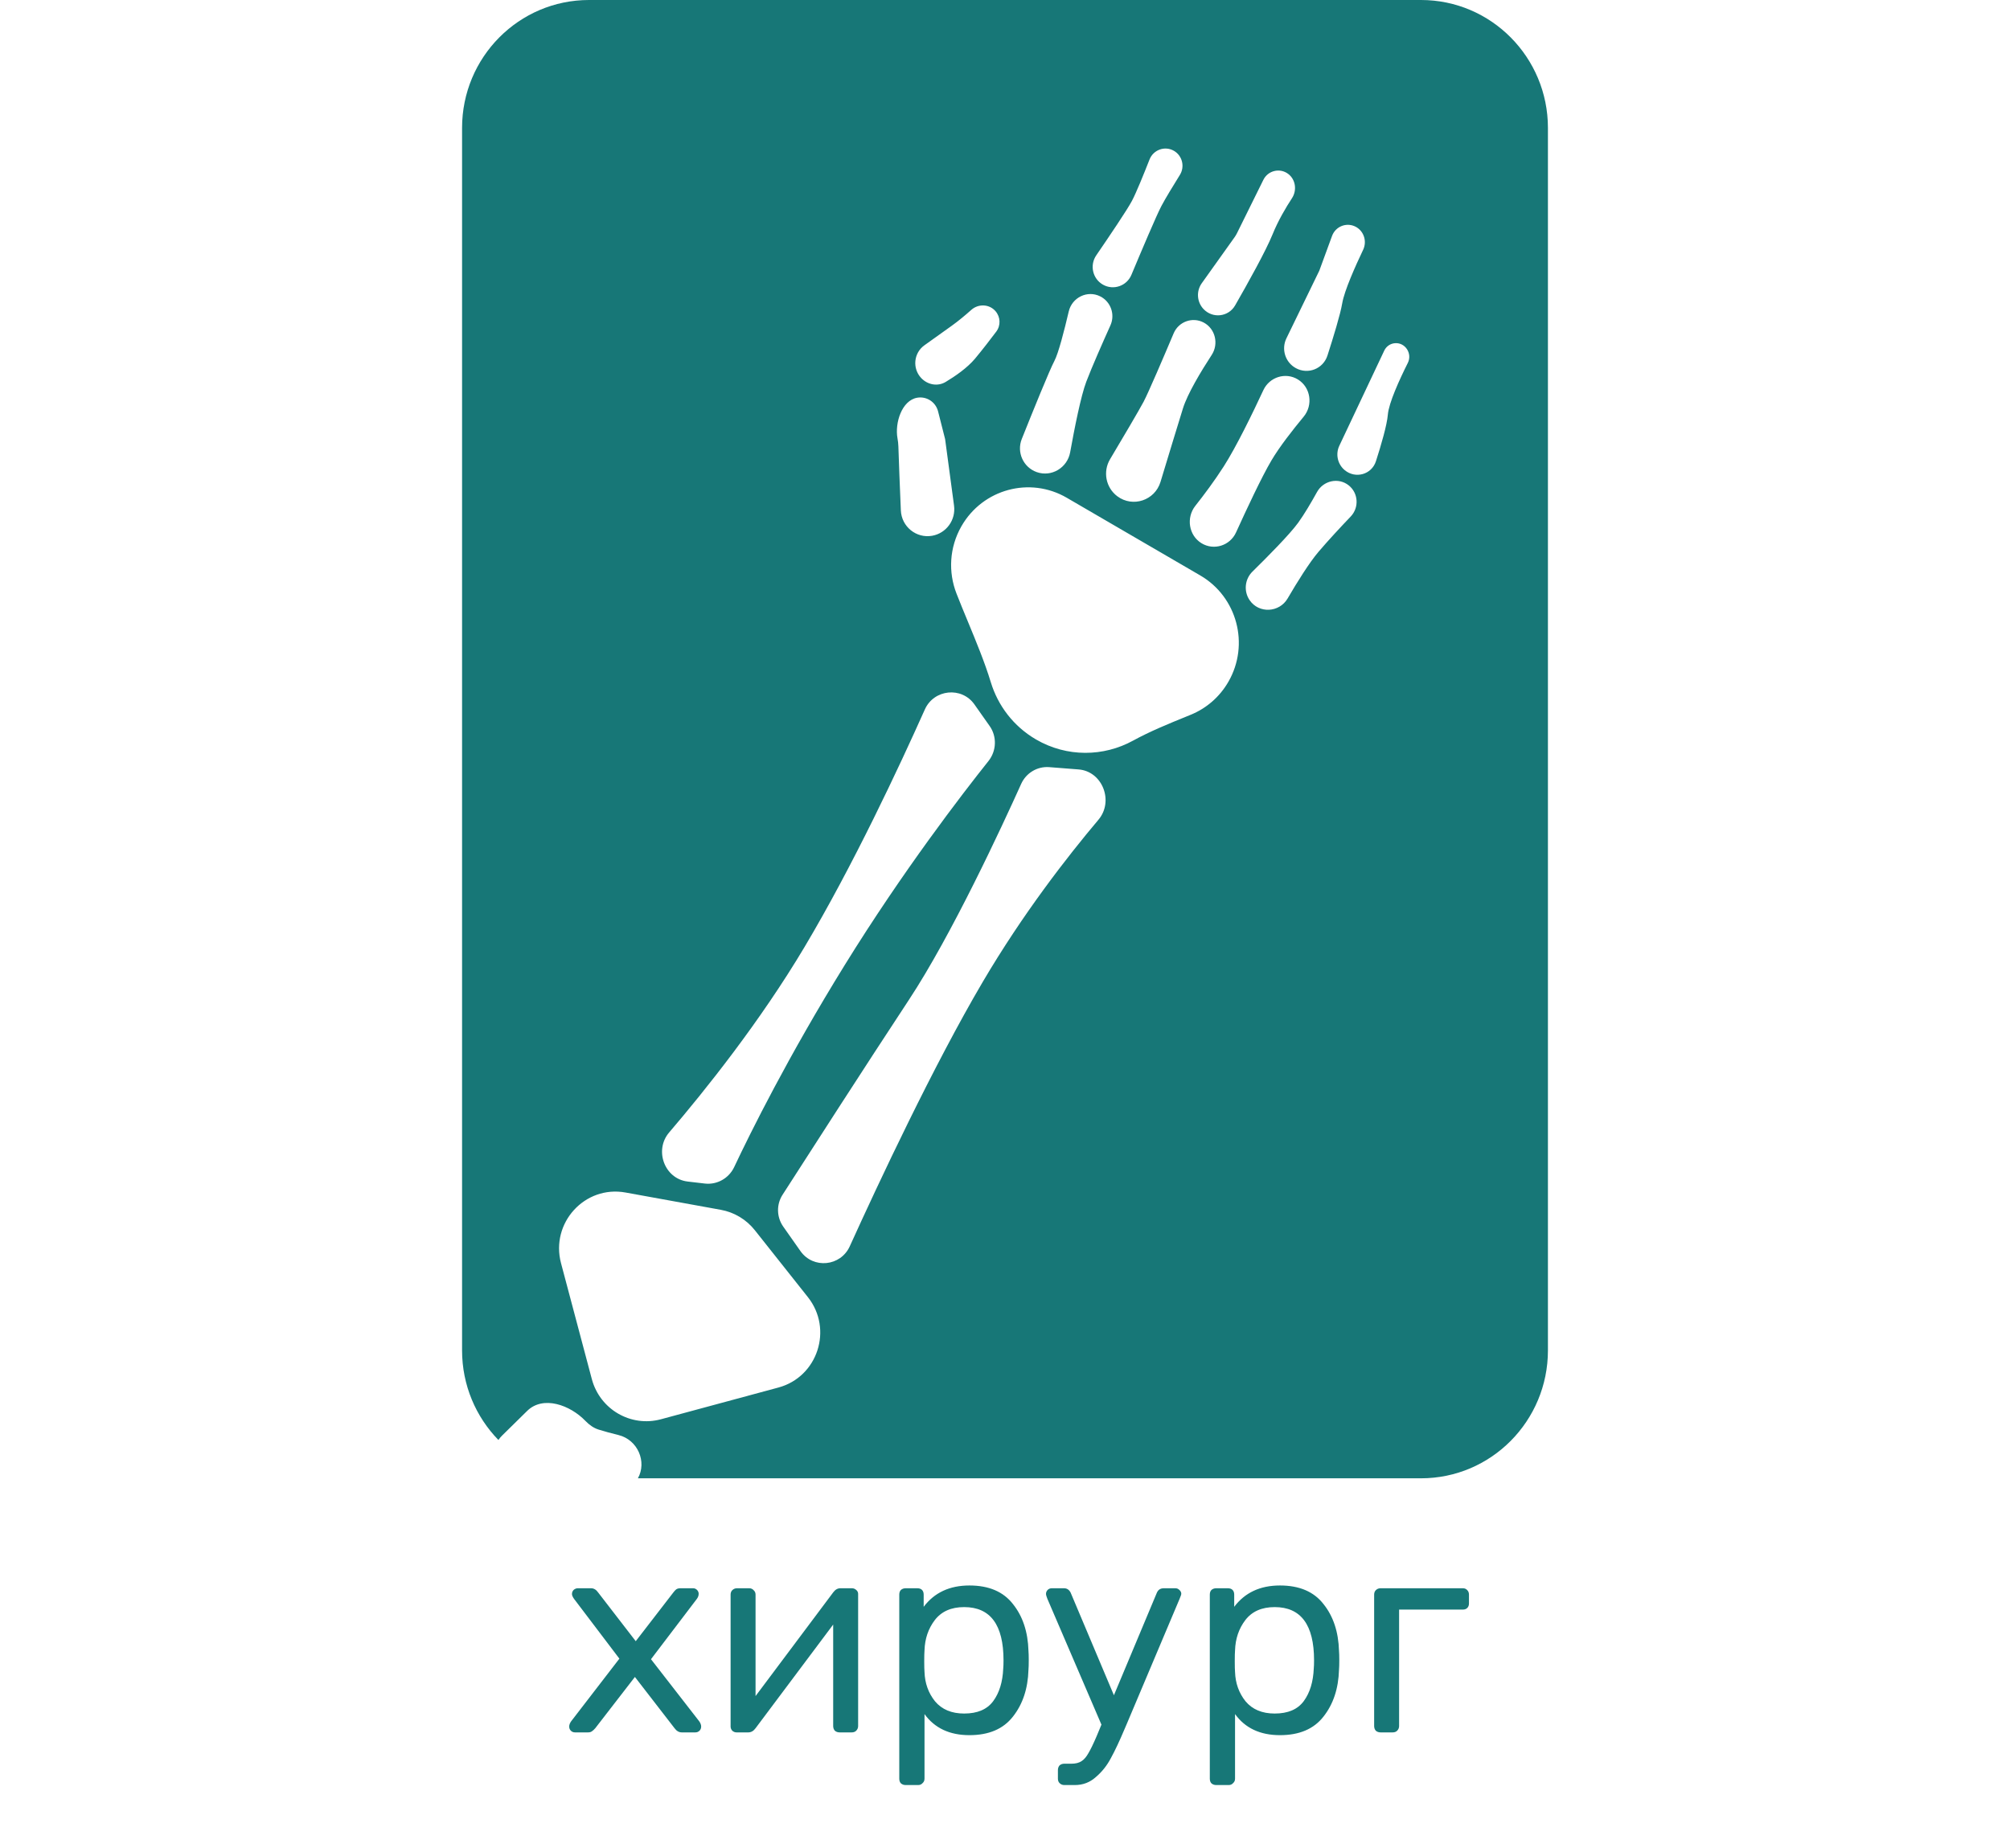 <svg width="87" height="80" viewBox="0 0 87 80" fill="none" xmlns="http://www.w3.org/2000/svg">
<rect width="87" height="80" fill="white"/>
<rect width="87" height="80" fill="url(#paint0_linear)"/>
<rect width="87" height="80" fill="url(#paint1_linear)"/>
<path d="M24.889 75C24.817 75 24.757 74.976 24.709 74.928C24.661 74.88 24.637 74.82 24.637 74.748C24.637 74.676 24.665 74.6 24.721 74.52L26.809 71.808L24.853 69.228C24.789 69.14 24.757 69.068 24.757 69.012C24.757 68.94 24.781 68.88 24.829 68.832C24.885 68.784 24.945 68.76 25.009 68.76H25.585C25.705 68.76 25.809 68.824 25.897 68.952L27.517 71.052L29.137 68.952C29.185 68.888 29.229 68.84 29.269 68.808C29.317 68.776 29.377 68.76 29.449 68.76H30.001C30.065 68.76 30.121 68.784 30.169 68.832C30.217 68.88 30.241 68.936 30.241 69C30.241 69.08 30.213 69.156 30.157 69.228L28.177 71.832L30.265 74.52C30.321 74.6 30.349 74.676 30.349 74.748C30.349 74.82 30.325 74.88 30.277 74.928C30.229 74.976 30.169 75 30.097 75H29.509C29.389 75 29.285 74.94 29.197 74.82L27.481 72.6L25.765 74.82C25.717 74.876 25.669 74.92 25.621 74.952C25.581 74.984 25.525 75 25.453 75H24.889ZM36.879 68.76C36.943 68.76 37.003 68.784 37.059 68.832C37.115 68.88 37.143 68.936 37.143 69V74.724C37.143 74.804 37.115 74.872 37.059 74.928C37.011 74.976 36.947 75 36.867 75H36.339C36.259 75 36.191 74.976 36.135 74.928C36.087 74.872 36.063 74.804 36.063 74.724V70.332L32.703 74.82C32.615 74.94 32.511 75 32.391 75H31.875C31.811 75 31.751 74.976 31.695 74.928C31.647 74.872 31.623 74.812 31.623 74.748V69.036C31.623 68.956 31.647 68.892 31.695 68.844C31.751 68.788 31.819 68.76 31.899 68.76H32.427C32.507 68.76 32.571 68.788 32.619 68.844C32.675 68.892 32.703 68.956 32.703 69.036V73.428L36.063 68.94C36.151 68.82 36.255 68.76 36.375 68.76H36.879ZM39.2 77.28C39.12 77.28 39.052 77.256 38.996 77.208C38.948 77.16 38.924 77.092 38.924 77.004V69.036C38.924 68.948 38.948 68.88 38.996 68.832C39.052 68.784 39.12 68.76 39.2 68.76H39.704C39.792 68.76 39.86 68.784 39.908 68.832C39.956 68.88 39.98 68.948 39.98 69.036V69.564C40.444 68.948 41.104 68.64 41.96 68.64C42.8 68.64 43.428 68.908 43.844 69.444C44.268 69.972 44.492 70.648 44.516 71.472C44.524 71.56 44.528 71.696 44.528 71.88C44.528 72.064 44.524 72.2 44.516 72.288C44.492 73.104 44.268 73.78 43.844 74.316C43.428 74.852 42.8 75.12 41.96 75.12C41.104 75.12 40.456 74.816 40.016 74.208V77.004C40.016 77.084 39.988 77.148 39.932 77.196C39.884 77.252 39.82 77.28 39.74 77.28H39.2ZM41.732 74.184C42.308 74.184 42.728 74.004 42.992 73.644C43.256 73.284 43.4 72.812 43.424 72.228C43.432 72.148 43.436 72.032 43.436 71.88C43.436 70.344 42.868 69.576 41.732 69.576C41.172 69.576 40.748 69.764 40.46 70.14C40.18 70.508 40.032 70.944 40.016 71.448C40.008 71.536 40.004 71.692 40.004 71.916C40.004 72.14 40.008 72.296 40.016 72.384C40.032 72.872 40.184 73.296 40.472 73.656C40.768 74.008 41.188 74.184 41.732 74.184ZM50.878 68.76C50.942 68.76 50.998 68.784 51.046 68.832C51.102 68.88 51.13 68.936 51.13 69C51.13 69.032 51.106 69.104 51.058 69.216L48.778 74.616L48.67 74.868C48.454 75.38 48.258 75.796 48.082 76.116C47.914 76.436 47.698 76.708 47.434 76.932C47.178 77.164 46.874 77.28 46.522 77.28H46.066C45.986 77.28 45.918 77.252 45.862 77.196C45.814 77.148 45.79 77.084 45.79 77.004V76.632C45.79 76.552 45.814 76.484 45.862 76.428C45.918 76.38 45.986 76.356 46.066 76.356H46.378C46.554 76.356 46.698 76.32 46.81 76.248C46.922 76.176 47.022 76.06 47.11 75.9C47.206 75.74 47.326 75.492 47.47 75.156L47.674 74.664L45.334 69.216C45.294 69.112 45.274 69.044 45.274 69.012C45.274 68.94 45.298 68.88 45.346 68.832C45.394 68.784 45.454 68.76 45.526 68.76H46.054C46.182 68.76 46.278 68.824 46.342 68.952L48.214 73.392L50.074 68.952C50.13 68.824 50.23 68.76 50.374 68.76H50.878ZM52.641 77.28C52.561 77.28 52.493 77.256 52.437 77.208C52.389 77.16 52.365 77.092 52.365 77.004V69.036C52.365 68.948 52.389 68.88 52.437 68.832C52.493 68.784 52.561 68.76 52.641 68.76H53.145C53.233 68.76 53.301 68.784 53.349 68.832C53.397 68.88 53.421 68.948 53.421 69.036V69.564C53.885 68.948 54.545 68.64 55.401 68.64C56.241 68.64 56.869 68.908 57.285 69.444C57.709 69.972 57.933 70.648 57.957 71.472C57.965 71.56 57.969 71.696 57.969 71.88C57.969 72.064 57.965 72.2 57.957 72.288C57.933 73.104 57.709 73.78 57.285 74.316C56.869 74.852 56.241 75.12 55.401 75.12C54.545 75.12 53.897 74.816 53.457 74.208V77.004C53.457 77.084 53.429 77.148 53.373 77.196C53.325 77.252 53.261 77.28 53.181 77.28H52.641ZM55.173 74.184C55.749 74.184 56.169 74.004 56.433 73.644C56.697 73.284 56.841 72.812 56.865 72.228C56.873 72.148 56.877 72.032 56.877 71.88C56.877 70.344 56.309 69.576 55.173 69.576C54.613 69.576 54.189 69.764 53.901 70.14C53.621 70.508 53.473 70.944 53.457 71.448C53.449 71.536 53.445 71.692 53.445 71.916C53.445 72.14 53.449 72.296 53.457 72.384C53.473 72.872 53.625 73.296 53.913 73.656C54.209 74.008 54.629 74.184 55.173 74.184ZM59.754 75C59.674 75 59.606 74.976 59.55 74.928C59.502 74.872 59.478 74.804 59.478 74.724V69.036C59.478 68.956 59.502 68.892 59.55 68.844C59.606 68.788 59.674 68.76 59.754 68.76H63.318C63.398 68.76 63.462 68.788 63.51 68.844C63.558 68.892 63.582 68.956 63.582 69.036V69.42C63.582 69.5 63.558 69.564 63.51 69.612C63.462 69.66 63.398 69.684 63.318 69.684H60.558V74.724C60.558 74.804 60.53 74.872 60.474 74.928C60.426 74.976 60.362 75 60.282 75H59.754Z" fill="#177777"/>
<path fill-rule="evenodd" clip-rule="evenodd" d="M25.494 0C22.459 0 20 2.48 20 5.538V58.462C20 59.972 20.6 61.342 21.573 62.341C21.619 62.273 21.672 62.209 21.733 62.149L22.818 61.082C23.506 60.405 24.674 60.822 25.343 61.519C25.506 61.688 25.692 61.821 25.904 61.889C26.157 61.969 26.458 62.05 26.77 62.127C27.608 62.333 28.007 63.288 27.611 64H61.507C64.54 64 67 61.52 67 58.462V5.538C67 2.48 64.54 0 61.507 0H25.494ZM54.683 7.786C54.883 7.38 55.399 7.257 55.758 7.529C56.081 7.773 56.144 8.24 55.922 8.58C55.657 8.984 55.323 9.549 55.08 10.149C54.791 10.863 54.01 12.264 53.461 13.221C53.172 13.724 52.486 13.8 52.09 13.377C51.804 13.072 51.773 12.604 52.016 12.263L53.44 10.266C53.478 10.212 53.512 10.155 53.541 10.096L54.683 7.786ZM57.656 10.214C57.802 9.815 58.252 9.624 58.638 9.797C59.021 9.969 59.183 10.431 59.002 10.813C58.665 11.52 58.189 12.584 58.097 13.127C58.016 13.61 57.709 14.61 57.456 15.395C57.271 15.968 56.616 16.226 56.09 15.938C55.632 15.689 55.451 15.12 55.68 14.649L57.105 11.717L57.656 10.214ZM59.916 15.178C60.003 14.993 60.183 14.87 60.386 14.857C60.831 14.828 61.136 15.309 60.936 15.711C60.566 16.449 60.114 17.443 60.071 17.95C60.033 18.403 59.784 19.258 59.555 19.969C59.369 20.547 58.667 20.74 58.203 20.353C57.895 20.096 57.799 19.661 57.971 19.297L59.916 15.178ZM58.376 21.012C57.934 20.66 57.281 20.804 57.006 21.3C56.755 21.753 56.451 22.271 56.188 22.633C55.817 23.144 54.846 24.122 54.213 24.744C53.879 25.071 53.824 25.594 54.087 25.981C54.487 26.572 55.373 26.526 55.733 25.909C56.153 25.19 56.668 24.362 57.071 23.888C57.493 23.392 58.036 22.809 58.464 22.361C58.834 21.973 58.796 21.345 58.376 21.012ZM41.615 22.781C42.536 21.172 44.577 20.62 46.173 21.549L51.952 24.913C53.548 25.842 54.095 27.9 53.173 29.509C52.787 30.184 52.202 30.674 51.536 30.945L51.377 31.01C50.593 31.329 49.78 31.66 49.041 32.065C47.772 32.761 46.185 32.794 44.842 32.013C43.865 31.443 43.193 30.545 42.886 29.536C42.624 28.674 42.25 27.772 41.887 26.895C41.718 26.488 41.552 26.085 41.4 25.695C41.041 24.775 41.086 23.704 41.615 22.781ZM42.178 30.498C41.625 29.712 40.422 29.837 40.03 30.716C38.927 33.184 36.926 37.467 34.827 40.992C32.898 44.234 30.519 47.207 28.964 49.026C28.305 49.796 28.762 51.034 29.764 51.152L30.508 51.239C31.04 51.301 31.551 51.01 31.78 50.522C32.473 49.052 34.106 45.752 36.572 41.765C39.085 37.703 41.653 34.367 42.785 32.947C43.133 32.509 43.158 31.89 42.836 31.432L42.178 30.498ZM45.417 33.212C44.899 33.171 44.413 33.463 44.199 33.939C43.362 35.797 41.195 40.474 39.341 43.286C37.495 46.087 34.902 50.12 33.871 51.726C33.6 52.148 33.613 52.693 33.902 53.104L34.648 54.165C35.198 54.945 36.385 54.828 36.78 53.958C38.032 51.199 40.406 46.13 42.537 42.509C44.263 39.574 46.191 37.094 47.547 35.486C48.219 34.688 47.72 33.392 46.684 33.311L45.417 33.212ZM31.199 52.376C31.781 52.481 32.305 52.796 32.674 53.262L34.968 56.156C36.067 57.542 35.393 59.611 33.693 60.07L28.607 61.444C27.304 61.796 25.965 61.017 25.616 59.703L24.283 54.687C23.82 52.944 25.312 51.308 27.074 51.627L31.199 52.376ZM56.176 16.427C55.644 16.102 54.949 16.321 54.684 16.888C54.22 17.885 53.514 19.339 52.967 20.194C52.566 20.82 52.114 21.424 51.739 21.898C51.334 22.41 51.451 23.179 52.006 23.518C52.541 23.845 53.239 23.624 53.5 23.051C53.95 22.06 54.612 20.644 55.031 19.936C55.379 19.345 55.951 18.615 56.426 18.041C56.844 17.537 56.733 16.767 56.176 16.427ZM52.101 13.964C51.616 13.707 51.015 13.923 50.8 14.431C50.367 15.456 49.708 16.997 49.499 17.393C49.299 17.77 48.571 19.002 48.047 19.882C47.728 20.419 47.863 21.112 48.362 21.485C49.029 21.984 49.986 21.666 50.23 20.865C50.576 19.723 51.009 18.3 51.201 17.684C51.399 17.046 51.985 16.075 52.446 15.367C52.759 14.888 52.605 14.232 52.101 13.964ZM47.618 12.829C47.064 12.553 46.4 12.879 46.259 13.485C46.068 14.301 45.815 15.291 45.637 15.628C45.425 16.028 44.698 17.823 44.227 19.003C43.996 19.579 44.29 20.231 44.872 20.438C45.51 20.665 46.198 20.254 46.32 19.582C46.509 18.535 46.786 17.136 47.018 16.526C47.255 15.902 47.726 14.835 48.063 14.086C48.275 13.615 48.079 13.058 47.618 12.829ZM49.756 6.905C49.922 6.482 50.422 6.303 50.813 6.53C51.177 6.742 51.292 7.217 51.068 7.575C50.791 8.02 50.445 8.586 50.27 8.918C50.058 9.318 49.398 10.88 48.972 11.898C48.771 12.38 48.198 12.58 47.744 12.326C47.292 12.073 47.157 11.482 47.451 11.053C48 10.252 48.789 9.085 48.993 8.699C49.179 8.348 49.51 7.531 49.756 6.905ZM39.697 17.219C39.034 17.336 38.725 18.309 38.847 18.977C38.868 19.088 38.881 19.205 38.885 19.327C38.903 19.947 38.952 21.154 38.992 22.097C39.022 22.8 39.659 23.316 40.346 23.195C40.959 23.087 41.378 22.51 41.294 21.888L40.908 19.011L40.603 17.809C40.5 17.404 40.106 17.147 39.697 17.219ZM42.043 13.414C42.349 13.143 42.82 13.161 43.088 13.47C43.306 13.721 43.322 14.089 43.123 14.355C42.878 14.681 42.532 15.131 42.2 15.53C41.867 15.928 41.342 16.289 40.934 16.534C40.586 16.744 40.148 16.66 39.87 16.363C39.482 15.947 39.548 15.282 40.009 14.951L41.195 14.103C41.489 13.893 41.794 13.636 42.043 13.414Z" fill="#177777"/>
<defs>
<linearGradient id="paint0_linear" x1="43.5" y1="0" x2="43.5" y2="80" gradientUnits="userSpaceOnUse">
<stop stop-color="white"/>
<stop offset="1" stop-color="white" stop-opacity="0"/>
</linearGradient>
<linearGradient id="paint1_linear" x1="43.5" y1="0" x2="43.5" y2="80" gradientUnits="userSpaceOnUse">
<stop stop-color="white"/>
<stop offset="1" stop-color="white" stop-opacity="0"/>
</linearGradient>
</defs>
</svg>
